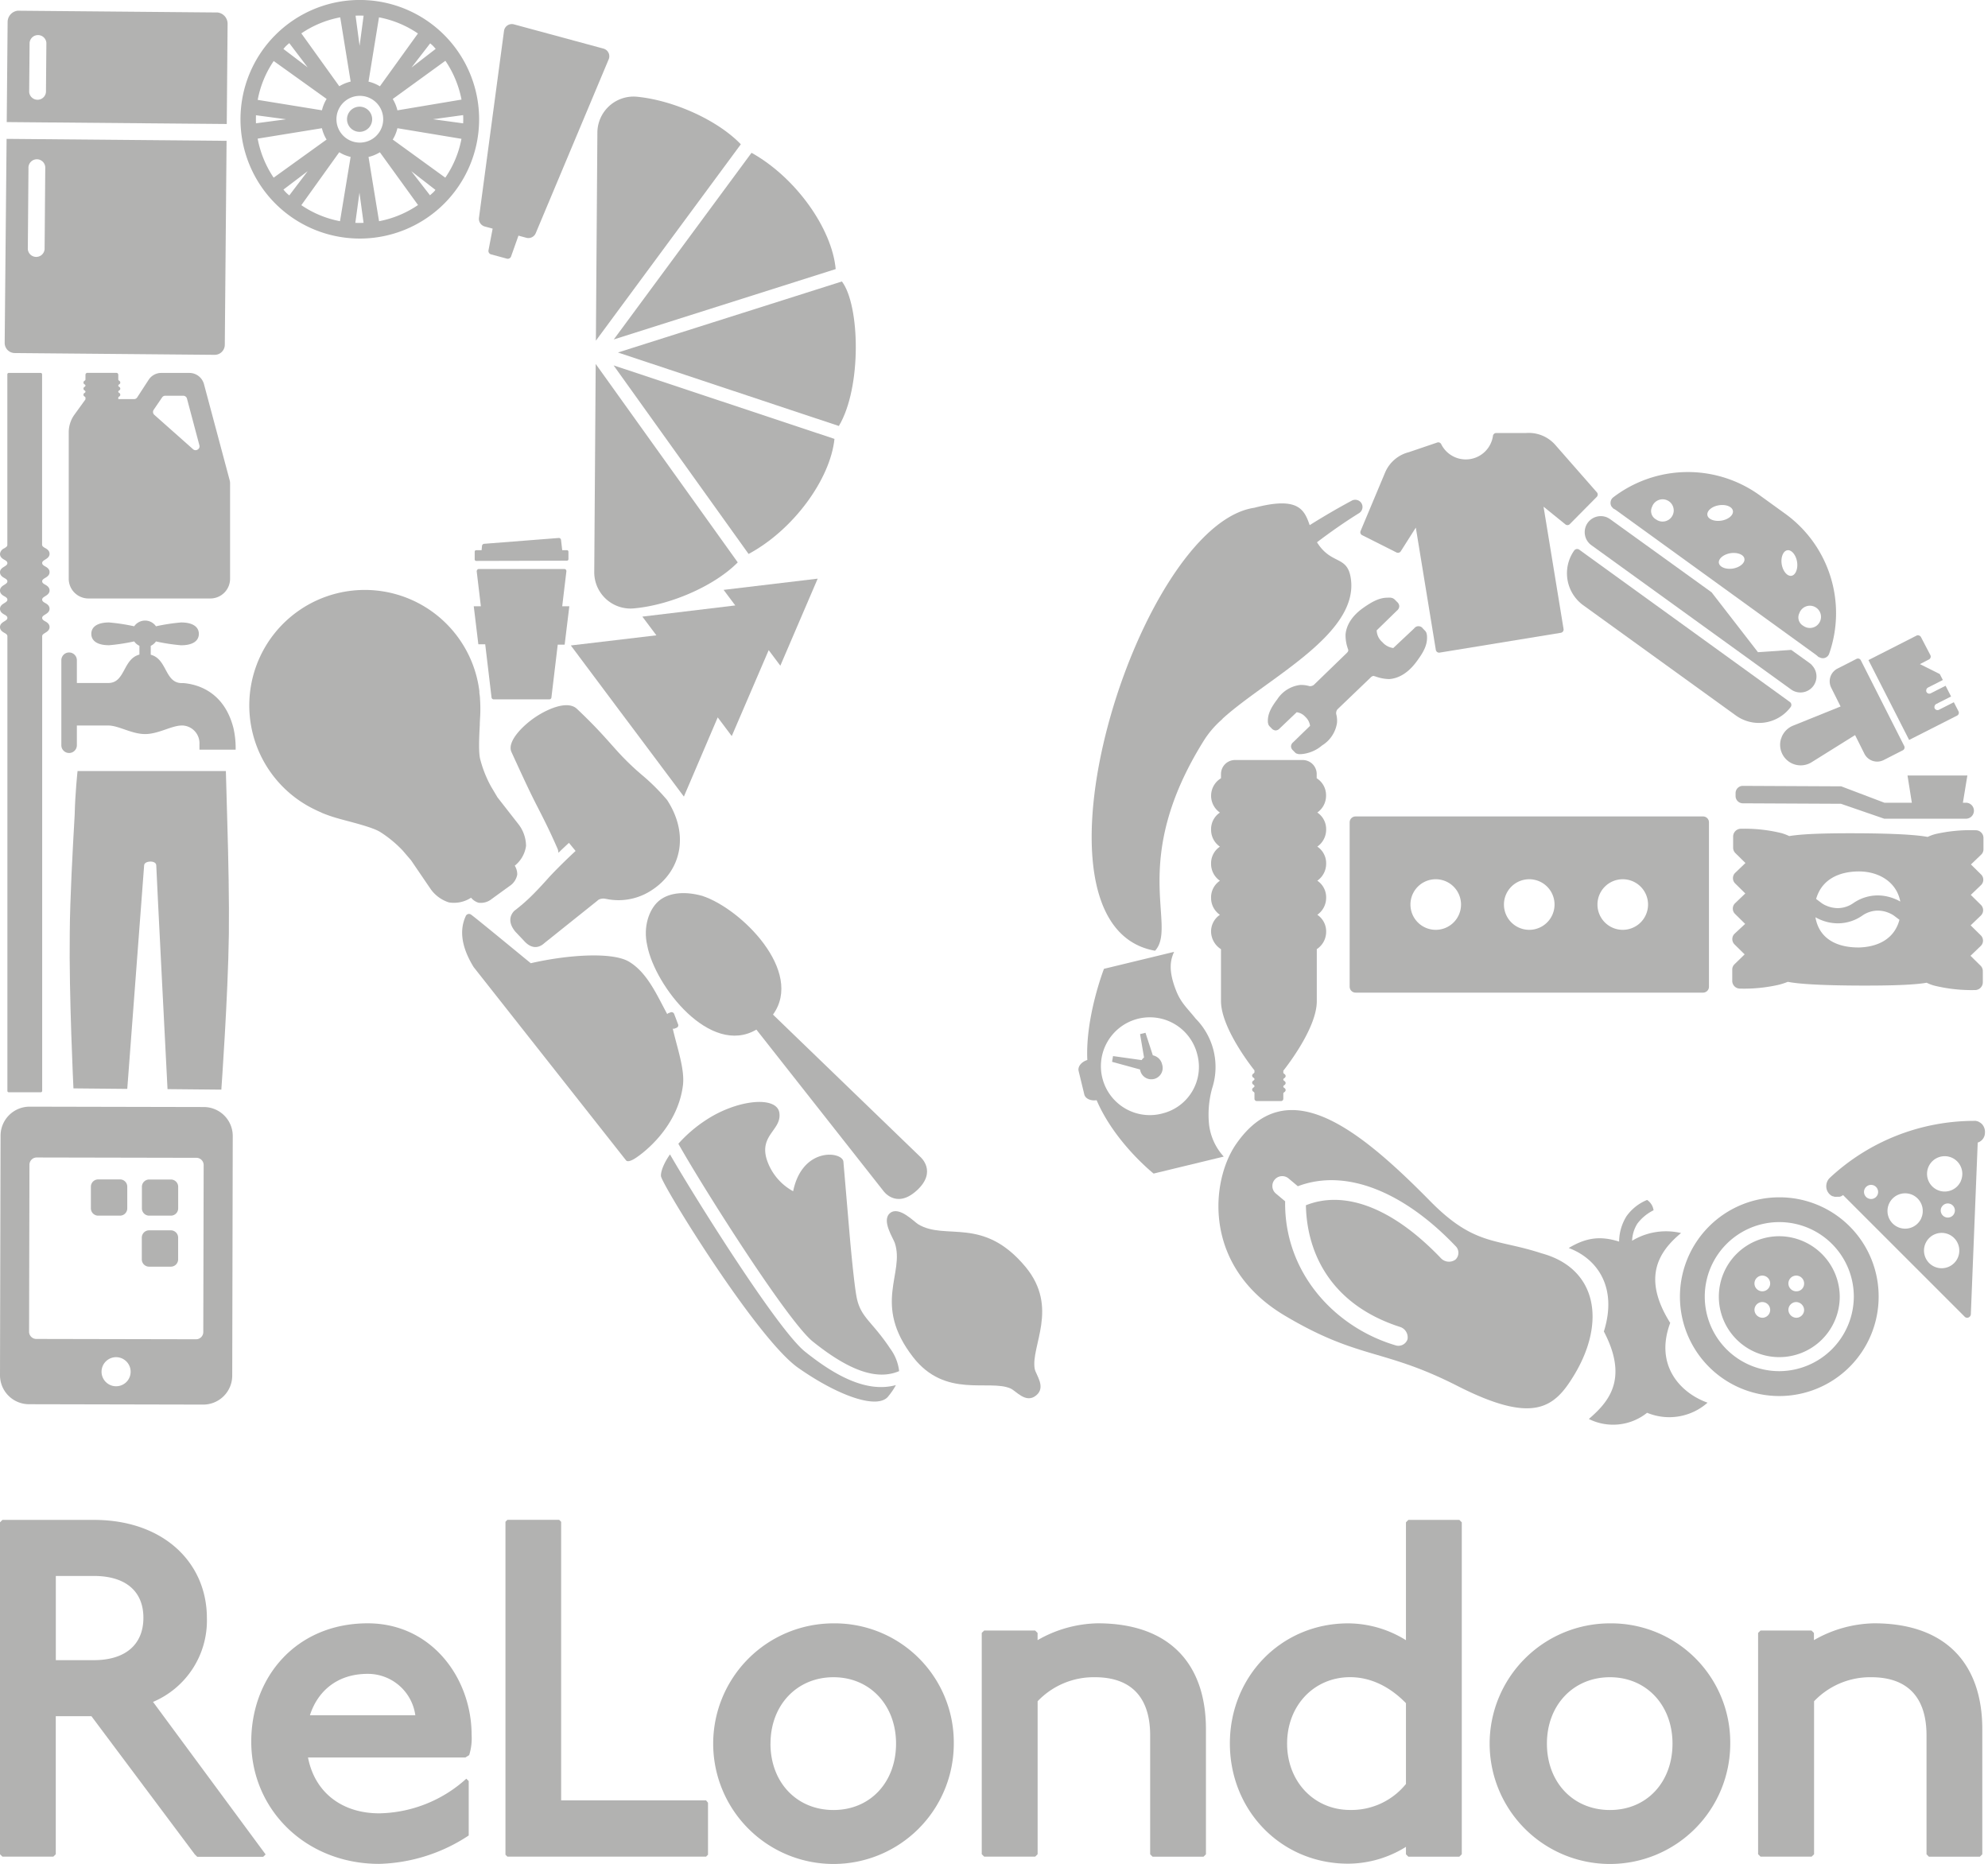 <svg id="Layer_1" data-name="Layer 1" xmlns="http://www.w3.org/2000/svg" viewBox="0 0 425.2 398.64"><defs><style>.cls-1{fill:#b2b2b1;}</style></defs><path class="cls-1" d="M20.07,325.07c14.92,0,24.18,9.16,24.18,21A18.88,18.88,0,0,1,32.73,364l24.08,32.62-.52.51H42.19l-.52-.51L19.55,367.05H11.93v29.53l-.52.51H.52l-.52-.5v-71l.52-.52Zm-8.13,30h8.13c6.69,0,10.6-3.29,10.6-9.06s-3.91-8.95-10.6-8.95H11.94Z"/><path class="cls-1" d="M100.25,392.57a36.36,36.36,0,0,1-19.14,6.07c-15.74,0-27.37-11.63-27.37-26.14,0-14,9.78-25.31,24.9-25.31,13.68,0,22.23,11.73,22.23,23.87a12,12,0,0,1-.52,4.32l-.82.51H65.88c1.44,7.51,7.31,11.94,15.23,11.94a28.45,28.45,0,0,0,18.63-7.41l.51.52ZM88.83,366.85A10.25,10.25,0,0,0,78.64,358c-6.79,0-10.81,4-12.35,8.85Z"/><path class="cls-1" d="M119.61,325.07l.41.41v59.58h31l.41.51v11.11l-.41.41h-42.5l-.41-.41V325.47l.41-.41h11.12Z"/><path class="cls-1" d="M204,372.92a25.73,25.73,0,1,1-25.73-25.72A25.47,25.47,0,0,1,204,372.92Zm-39.21,0c0,8.23,5.56,14.2,13.48,14.2s13.38-6,13.38-14.2-5.56-14.2-13.38-14.2S164.8,364.68,164.8,372.92Z"/><path class="cls-1" d="M221.4,348.74l.52.51v1.54a26.7,26.7,0,0,1,12.86-3.6c15.43,0,23.15,8.75,23.15,22.64v26.76l-.51.51H246.51l-.51-.51V371.17c0-8.23-4.12-12.45-11.83-12.45a16.56,16.56,0,0,0-12.24,5.14v32.72l-.52.51H210.5l-.52-.51V349.24l.52-.51h10.9Z"/><path class="cls-1" d="M312.13,325.07l.52.52v71l-.52.51H301.22l-.51-.51V395a23.57,23.57,0,0,1-12.35,3.6c-14.41,0-25.31-11.42-25.31-25.72S274,347.2,288.36,347.2a23.57,23.57,0,0,1,12.35,3.6V325.59l.51-.52Zm-11.42,39.2c-3.4-3.5-7.51-5.56-11.94-5.56-7.72,0-13.48,6.07-13.48,14.2s5.76,14.2,13.48,14.2a15,15,0,0,0,11.94-5.56Z"/><path class="cls-1" d="M370.07,372.92a25.73,25.73,0,1,1-25.73-25.72A25.47,25.47,0,0,1,370.07,372.92Zm-39.21,0c0,8.23,5.56,14.2,13.48,14.2s13.38-6,13.38-14.2-5.56-14.2-13.38-14.2S330.86,364.68,330.86,372.92Z"/><path class="cls-1" d="M387.45,348.74l.52.51v1.54a26.7,26.7,0,0,1,12.86-3.6c15.43,0,23.15,8.75,23.15,22.64v26.76l-.51.51H412.56l-.51-.51V371.17c0-8.23-4.12-12.45-11.83-12.45A16.56,16.56,0,0,0,388,363.86v32.72l-.52.51H376.55l-.52-.51V349.24l.52-.51h10.9Z"/><path class="cls-1" d="M150.18,191.6c-4.16-1.15-7.49-.52-9.4,1.2s-3.28,5.34-2.35,9.41c1.67,8.74,13.49,23.8,23.35,18l27.09,34.41s2.73,4.08,7.21,0,.74-7.21.74-7.21L165.33,217C172,207.76,158.51,194.31,150.18,191.6Z"/><path class="cls-1" d="M247.05,203.34c4.87-5.34-5.86-19.12,10.61-45.23a20.72,20.72,0,0,1,3.78-4.31l0,0,0-.05c9.62-8.76,29.69-18.26,27.41-30.43-.86-4.51-4.17-2.55-7.17-7.34,3.08-2.34,6.14-4.46,9-6.23a1.55,1.55,0,0,0,.5-2.14,1.57,1.57,0,0,0-2.14-.49c-2.83,1.52-5.85,3.27-8.92,5.2-1.16-3.36-2.47-6.18-11.84-3.72C243.33,112.27,216.69,198,247.05,203.34Z"/><path class="cls-1" d="M143.89,220a.56.56,0,0,0,.36,0l.44-.17A.58.58,0,0,0,145,219c-.79-2.1-.34-.9-.81-2.14a.59.59,0,0,0-.77-.34l-.44.17a.57.57,0,0,0-.27.21c-2.22-4.09-4.26-8.88-8.18-11.22-3.63-2.16-13.33-1.44-21,.33-.58-.45-12.34-10.17-12.85-10.44a.75.75,0,0,0-1.08.4c-1.69,3.69-.29,7.61,1.7,10.86l32.59,41.33c.32.41,1.07.07,1.5-.15,1.35-.69,9.5-6.43,10.68-15.9C146.49,228.7,144.82,224.06,143.89,220Z"/><path class="cls-1" d="M102.34,193.07a3.69,3.69,0,0,0,2.82-.79h0l.7-.51L108.3,190l.71-.51a3.74,3.74,0,0,0,1.62-2.43,3.51,3.51,0,0,0-.53-1.91,6.57,6.57,0,0,0,2.41-4.21,7.68,7.68,0,0,0-1.52-4.53l-4.59-5.88L105,168.17a24.91,24.91,0,0,1-2.28-5.75c-.4-1.48-.24-4.76-.1-7.38,0-.79.08-1.56.1-2.28a31.42,31.42,0,0,0-.06-3.37h0c0-.41-.08-.81-.13-1.21,0-.18,0-.3,0-.35a24.7,24.7,0,1,0-34.95,25.43l.33.16,1.1.5v0A31,31,0,0,0,72.16,175c.69.2,1.43.4,2.2.6,2.54.68,5.7,1.53,7,2.37a25.27,25.27,0,0,1,4.76,3.93L87.92,184l4.21,6.18A7.62,7.62,0,0,0,96,193a6.65,6.65,0,0,0,4.75-1A3.37,3.37,0,0,0,102.34,193.07Z"/><path class="cls-1" d="M127.1,122.36a7.76,7.76,0,0,0,8.49,7.76c8-.73,17.35-4.91,22.2-9.84L127.41,77.84Z"/><path class="cls-1" d="M127.77,28.34l-.32,44.52,31-42c-4.78-5-14-9.3-22-10.15A7.75,7.75,0,0,0,127.77,28.34Z"/><path class="cls-1" d="M178.74,57.55c-.78-8.65-8.53-19.6-18-24.87L131.28,72.6Z"/><path class="cls-1" d="M179.42,91.11c4.93-8.25,4.51-25.83.65-30.91l-47.9,15.19Z"/><path class="cls-1" d="M178.48,93.87,131.24,78.15l28.87,40.33C169.68,113.35,177.58,102.51,178.48,93.87Z"/><path class="cls-1" d="M219.38,271c-9.13-11-17.08-5.58-23-9.16-.88-.54-4.07-3.95-6-2.4s.69,5.41,1,6.39c2.2,6.53-4.88,13.08,3.9,24.41,6.9,8.91,16.21,4.72,20.83,6.71,1.23.53,3.28,3.29,5.48,1.52s0-4.36-.28-5.68C220.42,287.88,226.55,279.72,219.38,271Z"/><path class="cls-1" d="M339.59,111.81a3.44,3.44,0,0,0,.77,4.79L383,147.4a3.43,3.43,0,0,0,4.65-5,.36.36,0,0,1-.07-.1,1,1,0,0,1-.1-.11,3.35,3.35,0,0,0-.45-.38L383.12,139l-7.12.49-9.92-12.81L344.4,111.05a5.08,5.08,0,0,0-.59-.35A3.45,3.45,0,0,0,339.59,111.81Z"/><path class="cls-1" d="M345,108.67l0,.06a5.87,5.87,0,0,1,.76.46L388.34,140a6.74,6.74,0,0,1,.67.58l.05-.06.13.08a1.42,1.42,0,0,0,1.12.11,1.45,1.45,0,0,0,.92-.9A26.24,26.24,0,0,0,382,110l-5.78-4.18a26.25,26.25,0,0,0-31.19.56,1.45,1.45,0,0,0-.56,1.16A1.33,1.33,0,0,0,345,108.67Zm39.86,22.46a2.38,2.38,0,1,1,.85,2.73A2.06,2.06,0,0,1,384.86,131.13Zm-2.58-13.44c.9-.15,1.84,1,2.08,2.46s-.3,2.86-1.2,3-1.84-1-2.08-2.46S381.38,117.83,382.28,117.69Zm-9.18,1.83c.15.9-1,1.84-2.46,2.08s-2.86-.3-3-1.2,1-1.84,2.46-2.08S373,118.61,373.1,119.52Zm-5.46-11.45c1.52-.25,2.86.3,3,1.2s-.95,1.84-2.46,2.08-2.86-.3-3-1.19S366.12,108.31,367.64,108.07Zm-14.28.3a2.38,2.38,0,1,1,.85,2.73A2.06,2.06,0,0,1,353.36,108.37Z"/><path class="cls-1" d="M383,151.21a.77.77,0,0,0-.19-1.08l-1.21-.88L339,118.45l-1.21-.88a.79.79,0,0,0-1.09.16,8.45,8.45,0,0,0,2,11.77L371.24,153A8.45,8.45,0,0,0,383,151.21Z"/><path class="cls-1" d="M3.16,75.51l42.75.38a2.16,2.16,0,0,0,2.17-2.13l.38-43.64L1.41,29.7,1,73.34A2.17,2.17,0,0,0,3.16,75.51ZM6.09,36a1.8,1.8,0,1,1,3.59,0L9.54,53.28a1.8,1.8,0,0,1-3.59,0Z"/><path class="cls-1" d="M48.68,5.06a2.43,2.43,0,0,0-2.12-2.39L3.79,2.29A2.44,2.44,0,0,0,1.63,4.64L1.44,26.11l47.06.41ZM9.83,19.67a1.8,1.8,0,0,1-3.59,0l.09-10.5a1.8,1.8,0,0,1,3.59,0Z"/><path class="cls-1" d="M183.29,277.79c-.39-1.71-.92-6.66-1.42-12-.28-3.25-1.42-16.64-1.48-17.34-.2-2.18-8.77-3.27-10.75,6.33A11.94,11.94,0,0,1,164,248c-1.64-5.27,3.23-6.33,2.69-10s-9-2.86-15.69,1.55a29.56,29.56,0,0,0-5.91,5.07c5.14,9.17,23.38,38,28.76,42.31,7.85,6.3,13.76,8.33,18.46,6.32a10,10,0,0,0-1.89-4.79C186.57,282.66,184.21,281.87,183.29,277.79Z"/><path class="cls-1" d="M172.15,289.06c-5.74-4.6-23.15-32.28-28.85-42.16-1.41,2-2,3.75-1.93,4.65.23,1.88,20.47,34.78,29.35,41s17.24,9,19.34,6a14.25,14.25,0,0,0,1.56-2.31C185,298.06,177.91,293.67,172.15,289.06Z"/><path class="cls-1" d="M15.71,232.78l11.51.11,3.61-47.84c.08-1,2.54-1.09,2.59,0,0,.86,2.41,47.89,2.41,47.89l11.51.11s1.43-19.89,1.61-33.2c.09-7-.11-16.49-.33-23.88h0l-.31-11.06-31.72,0s-.5,4.47-.62,9.39h0c-.43,7.55-1,17.79-1.05,25.27C14.74,212.86,15.71,232.78,15.71,232.78Z"/><path class="cls-1" d="M117.39,187.67c-.89,1-2,2.23-3.34,3.58a38.06,38.06,0,0,1-4.07,3.57c-1.23,1.31-1.07,2.92.33,4.54l1.73,1.82c1.41,1.62,3,1.83,4.44.49l11.18-8.94h0l.37-.31a2.32,2.32,0,0,1,1.64-.15l.07,0,.29.06a12.86,12.86,0,0,0,9.45-2c6.11-4,8.08-11.74,3.2-19.23a44.61,44.61,0,0,0-5.34-5.32,55.76,55.76,0,0,1-4.89-4.67c-2.42-2.64-4.36-5.07-9.06-9.51-1.89-1.78-5.91-.17-8.71,1.66s-6.31,5.33-5.29,7.57c2.9,6.34,4.11,8.91,5.66,11.92,1.7,3.29,3,6,4.26,8.91a3.39,3.39,0,0,1,.13.74c.65-.65,1.42-1.37,2.25-2.13l1.42,1.73C120,184.88,117.89,187.12,117.39,187.67Z"/><path class="cls-1" d="M412.29,179c-.68-.13-1.38-.22-2.07-.29-2.68-.28-6.81-.46-12.73-.49s-10.05.09-12.73.34c-.69.07-1.39.14-2.07.26a10.13,10.13,0,0,0-1.69-.64,33.14,33.14,0,0,0-8.62-.93,1.67,1.67,0,0,0-1.69,1.62l0,2.44a1.6,1.6,0,0,0,.48,1.15l2.15,2.12-2.18,2.09a1.59,1.59,0,0,0,0,2.3l2.15,2.12-2.18,2.09a1.59,1.59,0,0,0,0,2.3l2.15,2.12L371,199.7a1.6,1.6,0,0,0,0,2.3l2.15,2.12L371,206.21a1.58,1.58,0,0,0-.5,1.15l0,2.44a1.65,1.65,0,0,0,1.66,1.64,33.36,33.36,0,0,0,8.29-.82,14.81,14.81,0,0,0,1.94-.63h0c.71.14,1.43.23,2.16.31,2.68.28,6.81.46,12.73.49s10.05-.09,12.73-.34c.69-.07,1.39-.14,2.07-.27a8.49,8.49,0,0,0,1.7.64,33.58,33.58,0,0,0,8.62.93,1.66,1.66,0,0,0,1.69-1.62l0-2.44a1.6,1.6,0,0,0-.48-1.15l-2.15-2.12,2.18-2.09a1.59,1.59,0,0,0,0-2.3l-2.15-2.12,2.18-2.09a1.6,1.6,0,0,0,0-2.3l-2.15-2.12,2.18-2.09a1.59,1.59,0,0,0,0-2.3l-2.15-2.12,2.18-2.09a1.58,1.58,0,0,0,.5-1.15l0-2.44a1.65,1.65,0,0,0-1.66-1.64,33.73,33.73,0,0,0-8.63.82A9.48,9.48,0,0,0,412.29,179Zm-15,23.64c-4.48-.05-8.21-1.87-9-6.46a8.86,8.86,0,0,0,.87.44,9.66,9.66,0,0,0,3.88.86,9.2,9.2,0,0,0,5.27-1.65,5.84,5.84,0,0,1,3.34-1.07,6.13,6.13,0,0,1,2.51.56,5.31,5.31,0,0,1,.72.38l.17.11,0,0,1.21.91C405.16,200.9,401.52,202.6,397.34,202.65Zm8.25-10.27a9.66,9.66,0,0,0-3.88-.86,9.2,9.2,0,0,0-5.27,1.65,5.89,5.89,0,0,1-3.35,1.07,6.43,6.43,0,0,1-2.5-.56,4.77,4.77,0,0,1-.72-.38l-.17-.11s0,0,0,0l-1.21-.91c1.17-4.14,4.81-5.84,9-5.89s8.18,2.1,9,6.44C405.8,192.47,406.08,192.61,405.59,192.38Z"/><path class="cls-1" d="M423.94,240.45a3.09,3.09,0,0,0-.39-.33l-.14-.08a1.61,1.61,0,0,0-.62-.26l-.17-.05a3.07,3.07,0,0,0-.53,0,45.32,45.32,0,0,0-30.7,12.16,2.46,2.46,0,0,0-.78,1.72,2.38,2.38,0,0,0,.66,1.76,3.74,3.74,0,0,0,.31.27.41.41,0,0,0,.11.07l.24.14.12,0a2.13,2.13,0,0,0,.33.11l.08,0a2,2,0,0,0,.42,0H393l.33,0,.12,0a2,2,0,0,0,.41-.14,3.26,3.26,0,0,0,.34-.22l26,26a.73.73,0,0,0,.83.18.8.8,0,0,0,.5-.7L423,244.37h0a2.19,2.19,0,0,0,1.54-2A2.51,2.51,0,0,0,423.94,240.45Zm-22.37,15.1a1.51,1.51,0,1,1-.76-2A1.53,1.53,0,0,1,401.57,255.55Zm9.36,5a3.78,3.78,0,1,1-1.91-5A3.79,3.79,0,0,1,410.93,260.52Zm7.81,8.46a3.78,3.78,0,1,1-1.92-5A3.79,3.79,0,0,1,418.74,269Zm-3.51-10.73a1.51,1.51,0,1,1,.76,2A1.53,1.53,0,0,1,415.23,258.25Zm4.16-5.67a3.78,3.78,0,1,1-1.91-5A3.79,3.79,0,0,1,419.39,252.58Z"/><path class="cls-1" d="M36.57,252.27H31.91a1.56,1.56,0,0,0-1.56,1.55v4.66A1.56,1.56,0,0,0,31.89,260h4.66a1.56,1.56,0,0,0,1.56-1.55v-4.66A1.56,1.56,0,0,0,36.57,252.27Z"/><path class="cls-1" d="M25.7,252.25H21a1.56,1.56,0,0,0-1.56,1.55v4.66A1.56,1.56,0,0,0,21,260h4.66a1.56,1.56,0,0,0,1.56-1.55v-4.66A1.55,1.55,0,0,0,25.7,252.25Z"/><path class="cls-1" d="M36.55,263.14H31.89a1.56,1.56,0,0,0-1.56,1.55v4.66a1.56,1.56,0,0,0,1.55,1.56h4.66a1.56,1.56,0,0,0,1.56-1.55V264.7A1.56,1.56,0,0,0,36.55,263.14Z"/><path class="cls-1" d="M43.59,236.77l-37.25-.08a6.21,6.21,0,0,0-6.22,6.2L0,294.11a6.2,6.2,0,0,0,6.2,6.22l37.25.08a6.2,6.2,0,0,0,6.22-6.2L49.78,243A6.19,6.19,0,0,0,43.59,236.77ZM24.83,296.49a3.11,3.11,0,1,1,3.11-3.1A3.1,3.1,0,0,1,24.83,296.49Zm18.65-11.6a1.55,1.55,0,0,1-1.56,1.55l-34.15-.07a1.55,1.55,0,0,1-1.55-1.56l.08-35.7a1.55,1.55,0,0,1,1.56-1.55l34.15.07a1.55,1.55,0,0,1,1.55,1.56Z"/><path class="cls-1" d="M.93,132.89c-.42.26-.93.58-.93,1.23s.51,1,.93,1.23.65.42.65.73v97.24a.29.29,0,0,0,.3.29H8.72a.3.3,0,0,0,.3-.29V136.08c0-.31.25-.48.65-.73s.93-.58.93-1.23-.51-1-.93-1.23-.65-.42-.65-.73.25-.48.65-.73.93-.58.93-1.23-.51-1-.93-1.23-.65-.42-.65-.73.25-.48.65-.73.93-.58.93-1.23-.51-1-.93-1.23-.65-.42-.65-.73.25-.48.65-.72.93-.57.93-1.23-.51-1-.93-1.23-.65-.42-.65-.73.25-.48.65-.73.93-.58.93-1.23-.51-1-.93-1.23S9,116.8,9,116.49V80.06a.3.3,0,0,0-.3-.3H1.87a.3.3,0,0,0-.3.3v36.48c0,.31-.25.48-.65.73A1.45,1.45,0,0,0,0,118.49c0,.65.51,1,.93,1.23s.65.42.65.73-.25.48-.65.73-.93.56-.93,1.21.51,1,.93,1.23.65.42.65.72-.25.48-.65.73S0,125.65,0,126.3s.51,1,.93,1.23.65.42.65.73-.25.48-.65.73-.93.57-.93,1.22.51,1,.93,1.23.65.42.65.73S1.33,132.64.93,132.89Z"/><path class="cls-1" d="M40.5,79.76h-6a3.23,3.23,0,0,0-2.69,1.44L29.34,85a.8.8,0,0,1-.68.36H25.3v-.29c0-.11.07-.17.18-.26a.43.43,0,0,0,0-.78c-.11-.08-.18-.14-.18-.26s.07-.17.18-.26a.43.43,0,0,0,0-.78c-.11-.08-.18-.14-.18-.26s.07-.17.18-.26a.43.43,0,0,0,0-.78c-.11-.09-.18-.14-.18-.26v-1a.42.42,0,0,0-.41-.43h-6.2a.42.42,0,0,0-.41.43v1c0,.11-.07.17-.18.26a.43.43,0,0,0,0,.78c.11.08.18.14.18.26s-.07.17-.18.26a.43.43,0,0,0,0,.78c.11.08.18.14.18.26s-.07.17-.18.26a.43.43,0,0,0,0,.78c.11.08.18.14.18.26v.35l-2.35,3.25a6.45,6.45,0,0,0-1.23,3.79v31.33A4.22,4.22,0,0,0,18.91,128H45a4.22,4.22,0,0,0,4.21-4.21V103.4a2.8,2.8,0,0,0-.09-.7L43.63,82.17A3.24,3.24,0,0,0,40.5,79.76Zm1.78,16.39a.81.81,0,0,1-1-.08L33,88.72a.83.83,0,0,1-.14-1.06L34.67,85a.81.81,0,0,1,.68-.36H39.2a.82.82,0,0,1,.79.61l2.66,10A.79.79,0,0,1,42.28,96.15Z"/><path class="cls-1" d="M283.62,170.2a4.27,4.27,0,0,0-2-3.75v-.9a3,3,0,0,0-3-3H264.15a3,3,0,0,0-3,3v.9a4.37,4.37,0,0,0-.23,7.34,4.28,4.28,0,0,0-1.89,3.7,4.37,4.37,0,0,0,1.89,3.59,4.28,4.28,0,0,0-1.89,3.7,4.37,4.37,0,0,0,1.89,3.59,4.28,4.28,0,0,0-1.89,3.7,4.37,4.37,0,0,0,1.89,3.59,4.28,4.28,0,0,0-1.89,3.7,4.54,4.54,0,0,0,2.12,3.65v11.08c0,5.69,6.42,13.92,7.16,14.84,0,0,0,0,0,0v.37c0,.13-.08.2-.21.3a.56.56,0,0,0-.29.45.55.55,0,0,0,.29.45c.13.1.21.16.21.3s-.08.2-.21.3a.56.56,0,0,0-.29.45.53.53,0,0,0,.29.45c.13.1.21.16.21.3s-.08.2-.21.3a.56.56,0,0,0-.29.45.55.55,0,0,0,.29.45c.13.1.21.16.21.3V235a.49.49,0,0,0,.48.49H274a.48.48,0,0,0,.48-.49v-1.11c0-.13.08-.2.21-.3a.56.56,0,0,0,.29-.45.55.55,0,0,0-.29-.45c-.13-.1-.21-.16-.21-.3s.08-.2.21-.3a.56.56,0,0,0,.29-.45.55.55,0,0,0-.29-.45c-.13-.1-.21-.16-.21-.3s.08-.2.21-.3a.56.56,0,0,0,.29-.45.55.55,0,0,0-.29-.45c-.13-.1-.21-.16-.21-.3V229a0,0,0,0,1,0,0c.73-.92,7.16-9.14,7.16-14.85V203a4.42,4.42,0,0,0,2-3.65,4.28,4.28,0,0,0-1.89-3.7,4.41,4.41,0,0,0,1.89-3.59,4.28,4.28,0,0,0-1.89-3.7,4.41,4.41,0,0,0,1.89-3.59,4.28,4.28,0,0,0-1.89-3.7,4.41,4.41,0,0,0,1.89-3.59,4.28,4.28,0,0,0-1.89-3.7A4.37,4.37,0,0,0,283.62,170.2Z"/><path class="cls-1" d="M103.67,48.44l1.7.46-.89,4.64a.75.75,0,0,0,.54.86l3.39.92a.75.75,0,0,0,.9-.47l1.58-4.45,1.7.46a1.7,1.7,0,0,0,2-1l15.6-37.18a1.69,1.69,0,0,0-1.11-2.28L109.92,5.21a1.69,1.69,0,0,0-2.12,1.4l-5.36,40A1.71,1.71,0,0,0,103.67,48.44Z"/><polygon class="cls-1" points="132.51 151.99 135.84 156.43 146.27 170.37 153.51 153.43 156.51 157.43 164.41 139.05 166.9 142.38 174.89 123.76 154.77 126.16 157.26 129.49 137.39 131.88 140.39 135.88 122.09 138.05 132.51 151.99"/><path class="cls-1" d="M121.25,119.92a.33.33,0,0,0,.33-.33V118a.33.33,0,0,0-.33-.33h-1l-.25-2.15a.48.48,0,0,0-.48-.46l-16,1.25a.51.51,0,0,0-.43.46l-.08.9h-1.15a.33.33,0,0,0-.33.33v1.64a.33.33,0,0,0,.33.33Z"/><path class="cls-1" d="M102.31,137.8h1.47l.7,5.88.65,5.49a.47.47,0,0,0,.46.41H117.5a.45.45,0,0,0,.44-.41l1.35-11.29h1.48l1-8.21h-1.52l.31-2.62.58-4.84a.51.51,0,0,0-.1-.36.46.46,0,0,0-.36-.15H102.42a.41.41,0,0,0-.33.15.49.49,0,0,0-.13.36l.45,3.77.44,3.69h-1.52Z"/><path class="cls-1" d="M39.27,146.1l-.26,0H38.9c-3.69,0-3.09-5.13-6.66-6.07v-1.9a2.84,2.84,0,0,0,1.12-.94,42,42,0,0,0,5.36.82c2.73,0,3.81-1.09,3.81-2.44s-1.08-2.44-3.81-2.44a42,42,0,0,0-5.36.82,2.83,2.83,0,0,0-4.66,0,42,42,0,0,0-5.36-.82c-2.73,0-3.81,1.09-3.81,2.44S20.61,138,23.34,138a42,42,0,0,0,5.36-.82,2.76,2.76,0,0,0,1.12.94V140c-3.57.95-3,6.08-6.67,6.08H16.44v-4.87a1.66,1.66,0,0,0-3.32,0v18.18a1.66,1.66,0,1,0,3.32,0v-4.22h6.71c2.23,0,5,1.83,7.88,1.83s5.65-1.83,7.88-1.83h.19a3.8,3.8,0,0,1,3.56,4v1.17H50.4a19.15,19.15,0,0,0-.46-4.58C47.94,147.8,42.06,146.34,39.27,146.1Z"/><path class="cls-1" d="M408,165.86a.16.16,0,0,0,0,.09l.91,5.74-5.85,0-9.25-3.51h0l-21.05-.1a1.55,1.55,0,0,0-1.55,1.54v.64a1.56,1.56,0,0,0,1.54,1.55l21,.1,9.25,3.19h0l17.35,0a1.71,1.71,0,1,0,0-3.41h-.52l.94-5.73a.1.1,0,0,0,0-.1.11.11,0,0,0-.09,0l-12.57,0Z"/><path class="cls-1" d="M380.56,256.08a21.25,21.25,0,1,0,21.25,21.25A21.19,21.19,0,0,0,380.56,256.08Zm0,37.18a15.94,15.94,0,1,1,15.94-15.94A16,16,0,0,1,380.56,293.26Z"/><path class="cls-1" d="M380.56,264.4a12.93,12.93,0,1,0,12.93,12.93A13,13,0,0,0,380.56,264.4Zm-3.63,17.44a1.74,1.74,0,0,1-1.68-1.68,1.68,1.68,0,0,1,1.68-1.68,1.68,1.68,0,1,1,0,3.36Zm0-5.66a1.68,1.68,0,1,1,1.68-1.68A1.68,1.68,0,0,1,376.93,276.18Zm7.26,5.66a1.74,1.74,0,0,1-1.68-1.68,1.68,1.68,0,0,1,1.68-1.68,1.74,1.74,0,0,1,1.68,1.68A1.68,1.68,0,0,1,384.19,281.84Zm0-5.66a1.68,1.68,0,1,1,1.68-1.68A1.63,1.63,0,0,1,384.19,276.18Z"/><path class="cls-1" d="M289.93,212.3h74.33a1.26,1.26,0,0,0,1.26-1.26V175.88a1.26,1.26,0,0,0-1.26-1.26H289.93a1.26,1.26,0,0,0-1.26,1.26V211A1.27,1.27,0,0,0,289.93,212.3Zm57.15-24.25a5.41,5.41,0,1,1-5.41,5.41A5.41,5.41,0,0,1,347.08,188.05Zm-20,0a5.41,5.41,0,1,1-5.41,5.41A5.41,5.41,0,0,1,327.1,188.05Zm-20,0a5.41,5.41,0,1,1-5.41,5.41A5.41,5.41,0,0,1,307.12,188.05Z"/><path class="cls-1" d="M357.23,282.94c-6-9.57-2.61-15.13,2.32-19.22a14,14,0,0,0-10.47,1.65,7.37,7.37,0,0,1,1.13-3.67,9.7,9.7,0,0,1,3.46-2.85,3.2,3.2,0,0,0-1.38-2.21,10.06,10.06,0,0,0-4.42,3.5,10.43,10.43,0,0,0-1.57,5.41c-4.08-1.29-7.09-.83-10.78,1.37,6,2.23,10.52,8.29,7.52,17.86,5.53,10.51.61,15.37-3.21,18.71a11.64,11.64,0,0,0,12.46-1.33A12.36,12.36,0,0,0,365.22,300C359.56,298,353.8,292.14,357.23,282.94Z"/><path class="cls-1" d="M291.36,114.47l7.33,3.69a.71.71,0,0,0,.91-.25l3.22-5.07L307.1,139a.71.71,0,0,0,.81.58l25.93-4.24a.71.71,0,0,0,.58-.81l-4.28-26.16,4.67,3.78a.69.69,0,0,0,.94-.05l5.77-5.83a.71.71,0,0,0,0-1L332.69,95.2a7.55,7.55,0,0,0-6.27-2.59l-6.4,0a.71.71,0,0,0-.7.61A5.87,5.87,0,0,1,308.25,95a.69.69,0,0,0-.86-.35l-6.06,2.06a7.51,7.51,0,0,0-5.12,4.45L291,113.58A.69.69,0,0,0,291.36,114.47Z"/><path class="cls-1" d="M329.73,268.06C320,264.86,315.4,266.51,306,257c-16-16.27-30.94-27.73-41.63-12.29-5.42,7.84-7.27,26.14,10.42,36.67,15.89,9.45,21,6.94,36.85,15,16.51,8.41,20.86,4.65,25.07-2.33C343.57,282.67,341.51,271.27,329.73,268.06ZM311.3,269.4a2.37,2.37,0,0,1-3.15-.34c-10.66-11.13-20.85-14.48-28.84-11.28.21,10.53,5.6,21.32,20.07,26a2.34,2.34,0,0,1,1.66,2.68,2.06,2.06,0,0,1-2.67,1.24c-12.91-3.87-23.73-15.52-23.5-30.77l-1.91-1.6a2.11,2.11,0,1,1,2.71-3.23l1.92,1.61c10.55-4,23,1.54,33.68,12.75A2,2,0,0,1,311.3,269.4Z"/><path class="cls-1" d="M258.61,240.62a21,21,0,0,1,.65-7.87,14.69,14.69,0,0,0-3.53-14.89c-1.75-2.2-3.09-3.3-4.12-5.84-1.9-4.69-1.17-6.93-.49-8.44l-15,3.63s-4,10.29-3.56,19.5c-1.27.4-2.09,1.41-1.86,2.35l1.21,5c.22.92,1.37,1.44,2.64,1.25,3.91,9.12,12.19,15.69,12.19,15.69l15-3.63A12.32,12.32,0,0,1,258.61,240.62Zm-9.79-2.53a10.46,10.46,0,1,1,7.27-12.52A10.25,10.25,0,0,1,248.82,238.09Z"/><path class="cls-1" d="M246.57,225.71,245,220.89l-1.16.28.85,5a2.47,2.47,0,0,0-.51.56l-6.12-.86-.21,1.23,6,1.64a.13.13,0,0,0,0,.06,2.43,2.43,0,1,0,4.71-1.14A2.55,2.55,0,0,0,246.57,225.71Z"/><path class="cls-1" d="M293.14,144.92a1.12,1.12,0,0,1,.61-.36l.44.12a9.11,9.11,0,0,0,2.92.56h0c2.1-.13,4.09-1.38,5.76-3.6s2.53-3.82,2.32-5.85l-.12-.49-.2-.32-.55-.57a1.14,1.14,0,0,0-1.86,0L298,138.6a3.74,3.74,0,0,1-2.34-1.27,3.44,3.44,0,0,1-1.21-2.51l4.34-4.23a1.25,1.25,0,0,0,.49-1,1.36,1.36,0,0,0-.48-.86l-.45-.46a1.56,1.56,0,0,0-.58-.37l-.31-.07a5.17,5.17,0,0,0-.68,0c-1.77,0-3.37.88-5.23,2.2-2.27,1.61-3.57,3.56-3.76,5.66a8.73,8.73,0,0,0,.53,3.15c.08.25.13.44-.32.87l-7,6.78a1.41,1.41,0,0,1-.9.27,5.73,5.73,0,0,0-1.69-.26h-.32a6.8,6.8,0,0,0-4.9,3.06c-1.34,1.78-2.14,3.24-2,5l.11.44.18.28.49.5a1.29,1.29,0,0,0,.87.45,1.26,1.26,0,0,0,.86-.43l3.64-3.47a3,3,0,0,1,1.86,1,3.18,3.18,0,0,1,1,1.91l-3.62,3.52a1.15,1.15,0,0,0-.45.95,1.24,1.24,0,0,0,.43.79l.37.38a1.33,1.33,0,0,0,.38.29l.44.12c.2,0,.39,0,.58,0a7.8,7.8,0,0,0,4.44-1.86,6.83,6.83,0,0,0,3.19-4.81,5.39,5.39,0,0,0-.17-1.91,1.34,1.34,0,0,1,.27-1Z"/><path class="cls-1" d="M78.81,27.41a2.69,2.69,0,1,0-3.8,0A2.69,2.69,0,0,0,78.81,27.41Z"/><path class="cls-1" d="M95,43.56a25.52,25.52,0,1,0-36.09,0A25.55,25.55,0,0,0,95,43.56ZM61.21,41.21c-.21-.21-.39-.44-.59-.66l5.19-3.94L61.87,41.8C61.65,41.61,61.42,41.42,61.21,41.21Zm11.51,6.1a21.92,21.92,0,0,1-8.27-3.43l8.11-11.32a8.16,8.16,0,0,0,2.43,1ZM73.39,22a5,5,0,1,1,0,7A5,5,0,0,1,73.39,22ZM76,47.66l.88-6.45.88,6.45A17.22,17.22,0,0,1,76,47.66Zm5.07-.35L78.82,33.57a8.43,8.43,0,0,0,2.43-1l8.16,11.28A22.14,22.14,0,0,1,81.09,47.31Zm11.52-6.1c-.2.2-.42.37-.62.56l-4-5.16,5.16,4C93,40.8,92.81,41,92.61,41.21ZM95.24,38,84,29.85a8.16,8.16,0,0,0,1-2.43L98.7,29.69A21.75,21.75,0,0,1,95.24,38Zm3.82-11.62-6.45-.88,6.45-.88A17.22,17.22,0,0,1,99.06,26.39ZM95.26,13a22.26,22.26,0,0,1,3.45,8.3L85,23.6a8.43,8.43,0,0,0-1-2.43ZM92.61,9.81c.21.21.38.43.58.64l-5.18,4,4-5.18C92.18,9.43,92.41,9.6,92.61,9.81ZM81.06,3.71a22.07,22.07,0,0,1,8.33,3.45l-8.14,11.3a8.16,8.16,0,0,0-2.43-1Zm-3.29-.36L76.91,9.8l-.86-6.45C76.62,3.33,77.19,3.33,77.77,3.35Zm-5,.36L75,17.45a8.43,8.43,0,0,0-2.43,1L64.45,7.14A22,22,0,0,1,72.76,3.71ZM61.21,9.81c.21-.21.44-.39.66-.59l3.94,5.19-5.19-3.94C60.81,10.25,61,10,61.21,9.81Zm-2.67,3.24,11.32,8.11a8.16,8.16,0,0,0-1,2.43L55.12,21.36A21.85,21.85,0,0,1,58.54,13.05Zm-3.79,11.6,6.45.86-6.45.86C54.73,25.8,54.73,25.22,54.75,24.65Zm.36,5,13.74-2.23a8.43,8.43,0,0,0,1,2.43L58.53,38A22.31,22.31,0,0,1,55.11,29.66Z"/><path class="cls-1" d="M418.59,153.05a.68.68,0,0,0,.3-.92l-1-1.94-3.17,1.61a.69.69,0,0,1-.93-.3.75.75,0,0,1,0-.53.7.7,0,0,1,.34-.4l3.17-1.61-1.17-2.29-3.17,1.61a.69.69,0,0,1-.93-.3.75.75,0,0,1,0-.53.7.7,0,0,1,.34-.4l3.17-1.61-.56-1.1a.61.61,0,0,0-.18-.24l-.06,0-.1-.06-4-2,1.93-1a.69.69,0,0,0,.3-.93l-2-3.84a.67.67,0,0,0-.4-.34.65.65,0,0,0-.53,0l-10.31,5.25,8.7,17.08Z"/><path class="cls-1" d="M391.49,144.77a3.06,3.06,0,0,0,.18,2.33l2,4-10.16,4.1a4.43,4.43,0,0,0-2.48,2.54c0,.06,0,.12-.07.18a4.4,4.4,0,0,0,6.52,5.1l9.29-5.8,2,4a3.06,3.06,0,0,0,4.11,1.34l4.1-2.09a.68.68,0,0,0,.3-.92L398,141.22a.68.68,0,0,0-.92-.3L393,143A3.05,3.05,0,0,0,391.49,144.77Z"/></svg>